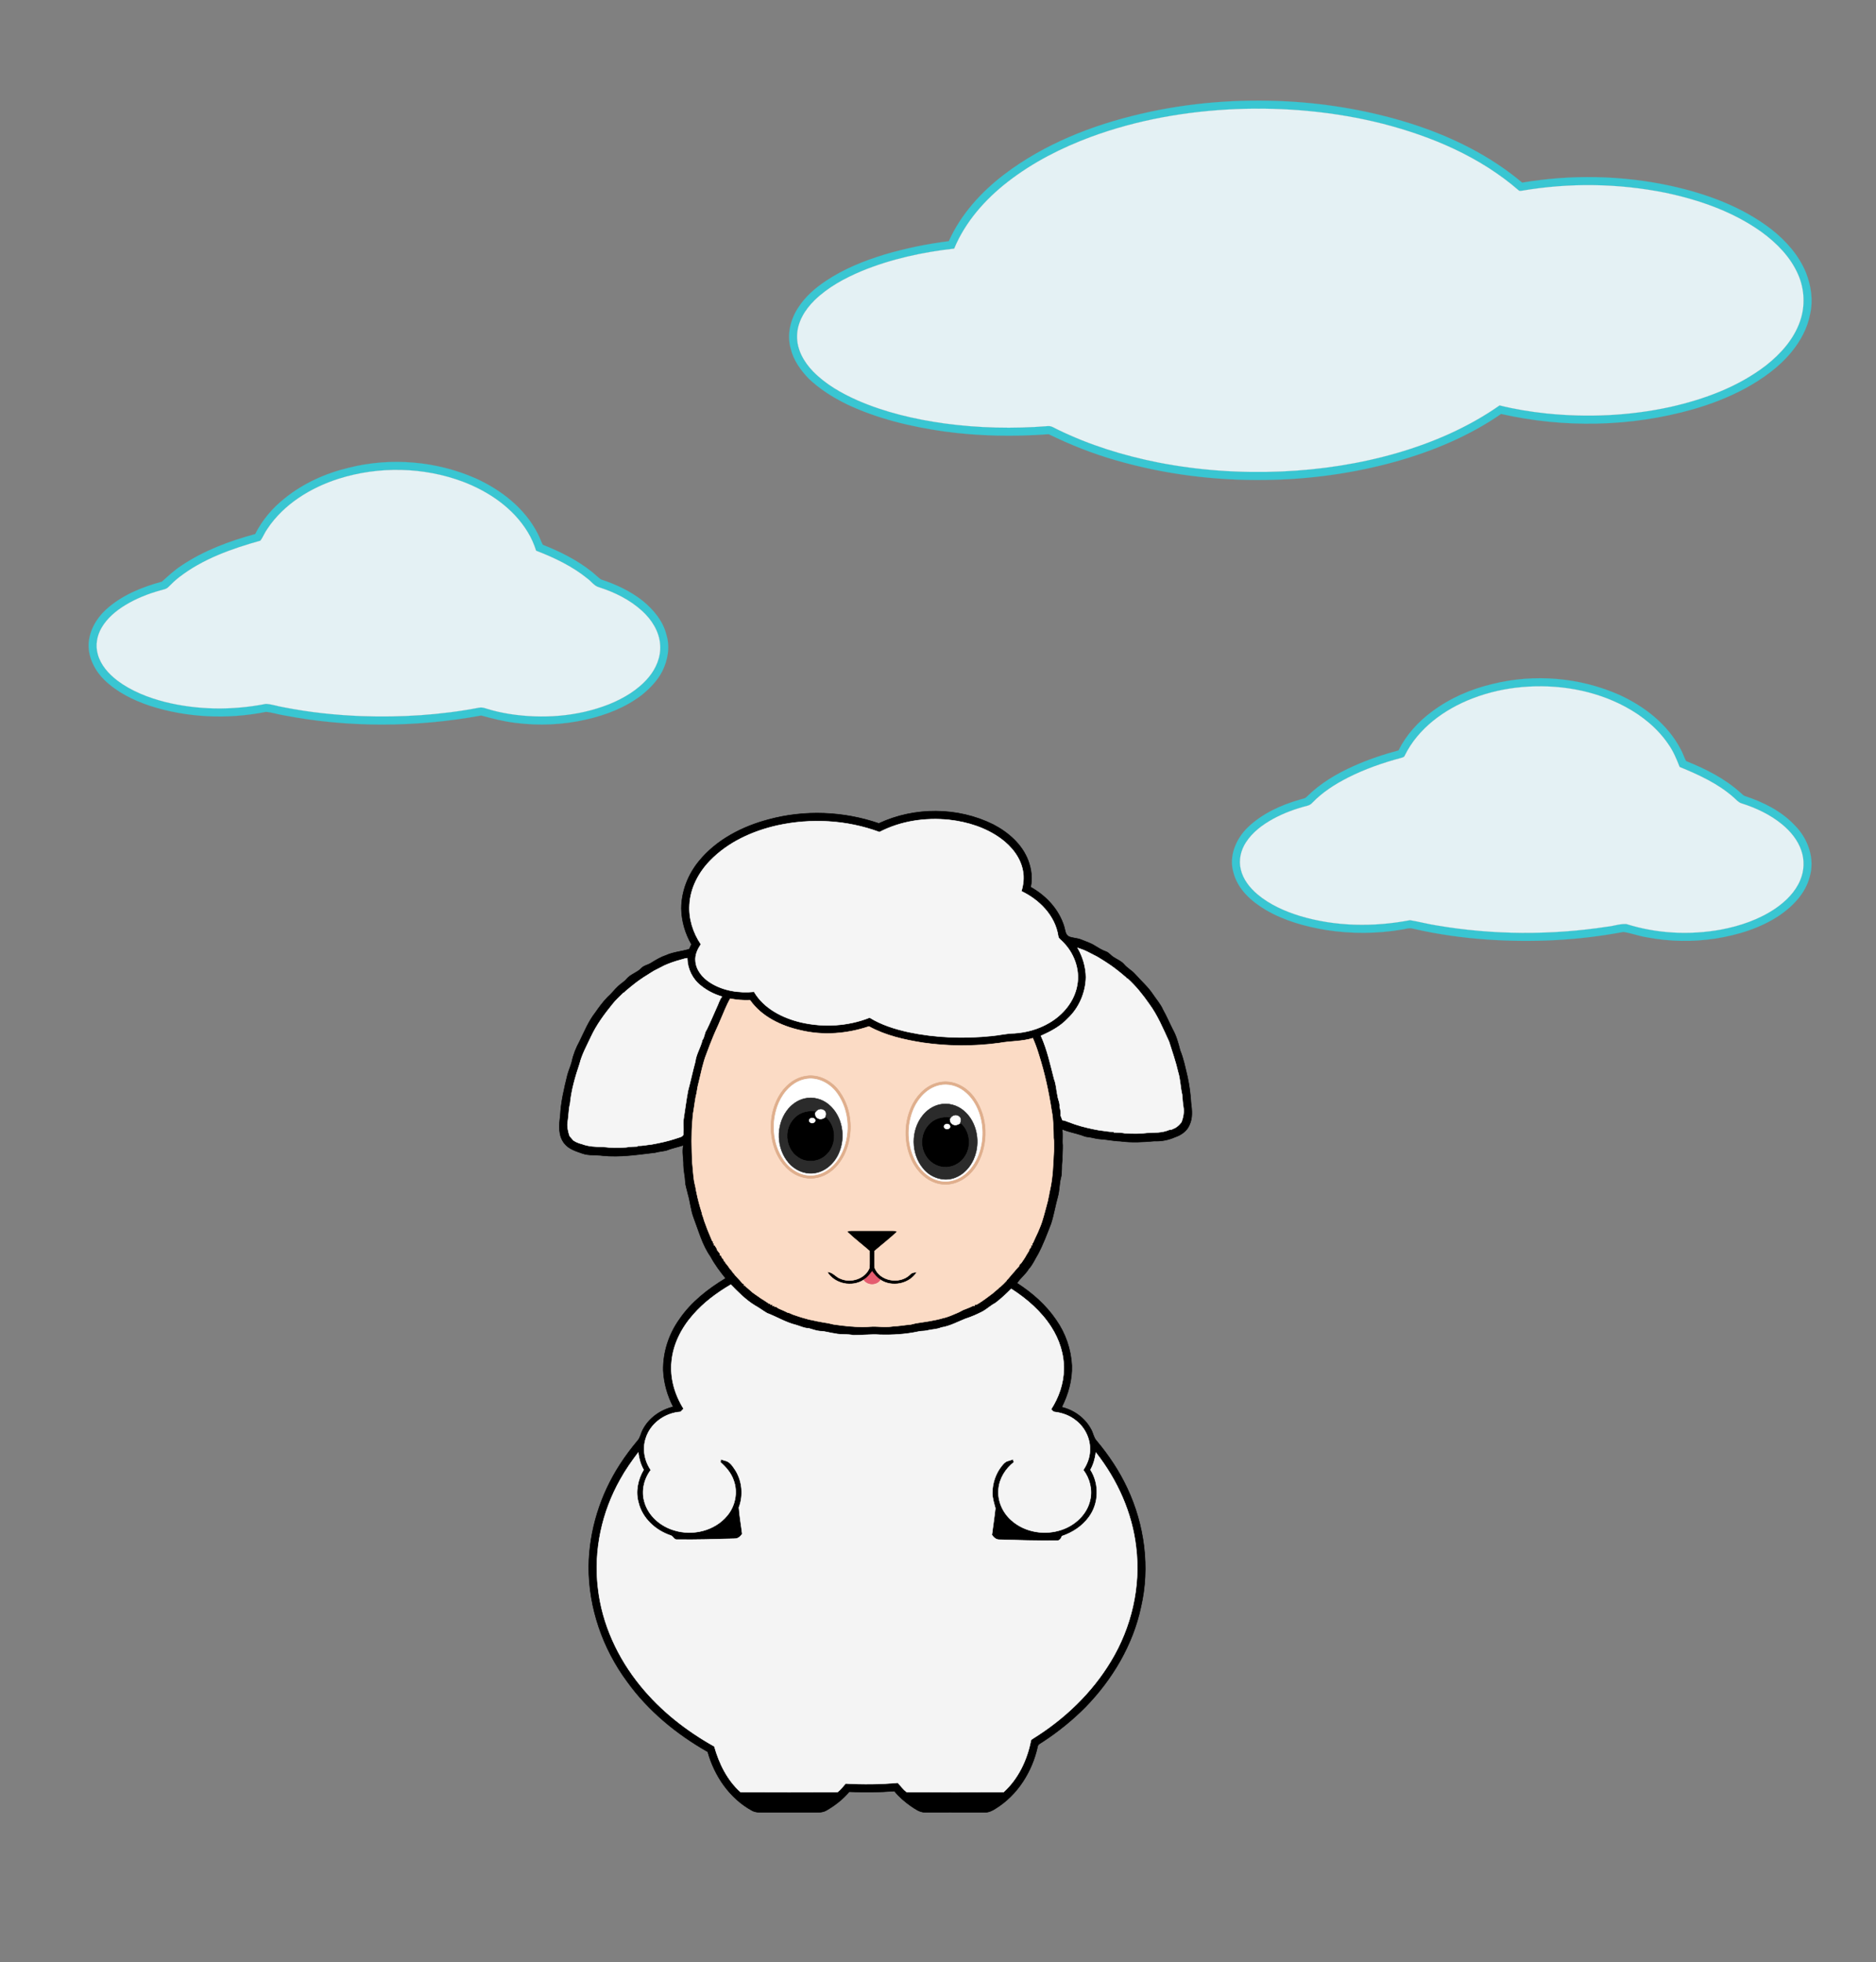 <?xml version="1.0" encoding="utf-8"?>
<!DOCTYPE svg PUBLIC "-//W3C//DTD SVG 1.1//EN" "http://www.w3.org/Graphics/SVG/1.1/DTD/svg11.dtd">
<svg version="1.1" id="Layer_1" xmlns="http://www.w3.org/2000/svg" xmlns:xlink="http://www.w3.org/1999/xlink" x="0px" y="0px"
	 viewBox="0 0 1864 1950" enable-background="new 0 0 1864 1950" xml:space="preserve">
<rect x="0" y="0" width="1864" height="1950" fill="#808080" stroke="none"/>
<g>
	<path fill="#39C6D2" stroke="#39C6D2" stroke-width="0.094" d="M1133.25,113.24c47.96-11.29,97.56-15.08,146.72-12.4
		c41.35,2.31,82.45,9.55,121.96,22.02c39.9,12.75,78.32,31.56,110.5,58.66c48.61-8.25,98.84-7.31,147.06,3.07
		c35.81,7.85,71.3,20.75,100.58,43.34c14.44,11.38,27.11,25.63,34.22,42.76c5.15,13,7.38,27.49,4.25,41.26
		c-2.61,14.09-9.63,27.01-18.68,37.98c-12.48,15.15-28.77,26.69-45.88,36.05c-16.56,8.89-34.18,15.71-52.23,20.84
		c-61.69,17.47-127.8,18.67-190.27,4.51c-31.9,22.07-68.21,37.16-105.46,47.55c-41.97,11.62-85.45,17.56-128.98,18.06
		c-49.96,0.7-100.08-5.61-148.11-19.5c-23.06-6.55-45.4-15.47-66.92-25.97c-34.67,2.54-69.63,2-104.09-2.76
		c-33.17-4.79-66.26-12.63-96.64-27.07c-13.63-6.66-26.63-14.86-37.65-25.34c-8.1-8.43-15.24-18.33-17.95-29.89
		c-4-13.92-0.25-29.18,7.67-41.02c6.87-10.65,16.61-19.1,27.09-26.09c17.88-12.04,38.1-20.13,58.64-26.4
		c20.82-6.11,42.14-10.55,63.67-13.21c12-26.71,32.22-49,55.38-66.58C1037.8,143.05,1085.05,124.45,1133.25,113.24
		 M1083.94,136.07c-29.34,10.89-57.61,25.24-82.39,44.48c-22.66,17.57-42.37,39.83-53.45,66.53
		c-31.35,3.53-62.56,10.27-91.81,22.27c-16.98,7.13-33.57,16.08-46.86,29.02c-9.58,9.38-17.32,21.82-17.42,35.61
		c-0.28,13.41,6.82,25.77,15.92,35.15c12.41,12.67,28.08,21.61,44.19,28.74c27.34,11.89,56.63,18.74,86.08,22.87
		c34.05,4.6,68.61,5.43,102.85,2.67c3.71-0.44,6.78,2.1,10.01,3.5c31.59,15.39,65.44,25.87,99.87,32.67
		c40.16,7.86,81.27,10.65,122.13,8.92c38.82-1.68,77.53-7.52,114.88-18.32c36.14-10.47,71.14-25.71,102.06-47.33
		c15.18,3.78,30.65,6.28,46.2,7.95c41.1,4.27,82.94,2.39,123.34-6.41c33.73-7.6,67.16-19.85,94.83-41.03
		c14.7-11.51,27.83-26.07,34.06-43.94c5.37-15.12,4.56-32.2-1.94-46.84c-7.54-17.18-21.1-30.97-36.08-41.91
		c-28.32-20.31-61.9-31.98-95.77-39.1c-46.87-9.43-95.51-10.03-142.63-1.99c-1.02,0.07-2.23,0.46-3.03-0.37
		c-38.36-33.3-86.28-53.64-135.07-66.2c-47.56-12.04-96.92-16.48-145.9-14.55C1179,110.52,1130.04,119.09,1083.94,136.07z"/>
	<path fill="#E4F1F4" stroke="#E4F1F4" stroke-width="0.094" d="M1083.94,136.07C1130.04,119.09,1179,110.52,1228.01,108.46
		c48.98-1.93,98.34,2.51,145.9,14.55c48.79,12.56,96.71,32.9,135.07,66.2c0.8,0.83,2.01,0.44,3.03,0.37
		c47.12-8.04,95.76-7.44,142.63,1.99c33.87,7.12,67.45,18.79,95.77,39.1c14.98,10.94,28.54,24.73,36.08,41.91
		c6.5,14.64,7.31,31.72,1.94,46.84c-6.23,17.87-19.36,32.43-34.06,43.94c-27.67,21.18-61.1,33.43-94.83,41.03
		c-40.4,8.8-82.24,10.68-123.34,6.41c-15.55-1.67-31.02-4.17-46.2-7.95c-30.92,21.62-65.92,36.86-102.06,47.33
		c-37.35,10.8-76.06,16.64-114.88,18.32c-40.86,1.73-81.97-1.06-122.13-8.92c-34.43-6.8-68.28-17.28-99.87-32.67
		c-3.23-1.4-6.3-3.94-10.01-3.5c-34.24,2.76-68.8,1.93-102.85-2.67c-29.45-4.13-58.74-10.98-86.08-22.87
		c-16.11-7.13-31.78-16.07-44.19-28.74c-9.1-9.38-16.2-21.74-15.92-35.15c0.1-13.79,7.84-26.23,17.42-35.61
		c13.29-12.94,29.88-21.89,46.86-29.02c29.25-12,60.46-18.74,91.81-22.27c11.08-26.7,30.79-48.96,53.45-66.53
		C1026.33,161.31,1054.6,146.96,1083.94,136.07z"/>
</g>
<g>
	<path fill="#39C6D2" stroke="#39C6D2" stroke-width="0.094" d="M346.78,464.78c41.8-10.44,87.07-6.62,126.45,10.88
		c24.99,11.49,48.09,29.45,60.85,54.29c2.05,3.65,3.22,7.72,5.2,11.41c17.2,6.84,34.03,15.15,48.58,26.74
		c3.16,2.49,5.97,5.46,9.25,7.75c14.64,4.81,28.88,11.39,41.07,20.93c10.86,8.84,20.54,20.12,23.94,34.02
		c3.74,12.07,1.42,25.24-4.16,36.37c-4.8,9.31-12.27,16.93-20.33,23.48c-16.26,12.45-35.76,20.05-55.65,24.45
		c-22.85,5.22-46.64,6.21-69.88,3.23c-11.54-1.39-22.81-4.28-34-7.31c-64.99,11.91-132.3,12.25-197.22-0.4
		c-5.58-0.92-11.06-2.85-16.7-3.21c-38.15,7.63-78.31,5.87-115.39-6.1c-16.31-5.49-32.21-13.34-44.75-25.33
		c-9.45-9.12-15.99-21.74-16.03-35.05c0.45-13.39,7.32-25.89,17.02-34.87c15.58-14.34,35.67-22.51,55.84-28.01
		c6.18-5.56,12.31-11.29,19.3-15.87c22.22-15,47.67-24.44,73.4-31.44c6.98-13.9,17.29-26.05,29.49-35.65
		C301.57,480.2,323.74,470.24,346.78,464.78 M336.72,475.71c-27.89,8.91-54.59,25.13-71.04,49.88c-2.71,3.68-4.24,8.12-6.98,11.75
		c-28.51,8-57.28,18.09-80.91,36.49c-3.73,2.89-7.12,6.17-10.43,9.52c-2.15,2.31-5.47,2.55-8.32,3.46
		c-12.07,3.38-23.86,8.07-34.59,14.59c-9.31,5.71-18.03,12.98-23.55,22.54c-4.55,7.77-6.2,17.34-3.75,26.08
		c2.88,10.86,10.78,19.58,19.5,26.28c14.01,10.52,30.64,16.96,47.5,21.29c32.65,8.07,67.06,8.33,100,1.86
		c6.03,0.26,11.81,2.47,17.77,3.37c25.4,5.01,51.22,7.77,77.08,8.78c39.1,1.41,78.41-1.01,116.87-8.35
		c2.44-0.57,4.9,0.08,7.23,0.84c7.5,2.39,15.22,4.07,22.99,5.36c32.99,5.15,67.6,2.71,98.82-9.53
		c14.79-5.97,29.03-14.38,39.41-26.68c7.53-8.91,12.44-20.49,11.58-32.3c-0.77-13.24-8.36-25.12-17.97-33.86
		c-12.16-11.09-27.25-18.51-42.83-23.48c-4.71-1.29-7.44-5.67-11.2-8.43c-15.17-12.39-33.06-20.88-51.23-27.9
		c-2.09-6.49-4.82-12.78-8.4-18.59c-14.43-23.76-38.56-40.14-64.17-49.9C420.87,464.07,376.66,463.19,336.72,475.71z"/>
	<path fill="#E4F1F4" stroke="#E4F1F4" stroke-width="0.094" d="M336.72,475.71c39.94-12.52,84.15-11.64,123.38,3.07
		c25.61,9.76,49.74,26.14,64.17,49.9c3.58,5.81,6.31,12.1,8.4,18.59c18.17,7.02,36.06,15.51,51.23,27.9
		c3.76,2.76,6.49,7.14,11.2,8.43c15.58,4.97,30.67,12.39,42.83,23.48c9.61,8.74,17.2,20.62,17.97,33.86
		c0.86,11.81-4.05,23.39-11.58,32.3c-10.38,12.3-24.62,20.71-39.41,26.68c-31.22,12.24-65.83,14.68-98.82,9.53
		c-7.77-1.29-15.49-2.97-22.99-5.36c-2.33-0.76-4.79-1.41-7.23-0.84c-38.46,7.34-77.77,9.76-116.87,8.35
		c-25.86-1.01-51.68-3.77-77.08-8.78c-5.96-0.9-11.74-3.11-17.77-3.37c-32.94,6.47-67.35,6.21-100-1.86
		c-16.86-4.33-33.49-10.77-47.5-21.29c-8.72-6.7-16.62-15.42-19.5-26.28c-2.45-8.74-0.8-18.31,3.75-26.08
		c5.52-9.56,14.24-16.83,23.55-22.54c10.73-6.52,22.52-11.21,34.59-14.59c2.85-0.91,6.17-1.15,8.32-3.46
		c3.31-3.35,6.7-6.63,10.43-9.52c23.63-18.4,52.4-28.49,80.91-36.49c2.74-3.63,4.27-8.07,6.98-11.75
		C282.13,500.84,308.83,484.62,336.72,475.71z"/>
</g>
<g>
	<path fill="#39C6D2" stroke="#39C6D2" stroke-width="0.094" d="M1482.74,679.79c41.81-10.45,87.1-6.64,126.49,10.88
		c24.76,11.38,47.63,29.08,60.48,53.56c2.22,3.88,3.49,8.2,5.58,12.13c19.38,7.72,38.4,17.31,53.99,31.38
		c1.45,1.16,2.65,2.79,4.51,3.39c18.37,6.05,36.43,15,49.74,29.36c12.87,12.97,19.94,32.8,14.59,50.73
		c-4.1,16.2-16.29,28.94-29.69,38.2c-19.14,12.9-41.68,19.75-64.3,23.32c-22.28,3.34-45.14,3-67.27-1.22
		c-8.1-1.16-15.87-4.28-23.87-5.42c-44.7,8.45-90.51,10.7-135.87,7.51c-24.6-1.73-49.09-5.22-73.12-10.76
		c-3.63-1.21-7.26,0.37-10.85,0.85c-24.87,4.25-50.43,4.38-75.35,0.5c-20.88-3.46-41.71-9.21-60.08-19.97
		c-14.34-8.43-27.98-20.62-32.17-37.32c-4.82-16.2,2.72-33.59,14.45-44.85c14.26-13.58,32.68-21.99,51.43-27.38
		c2.44-0.85,5.42-0.93,7.2-3.07c13.28-13.2,29.64-22.86,46.66-30.43c14.29-6.39,29.17-11.38,44.29-15.44
		c7.7-15.44,19.58-28.56,33.45-38.73C1440.7,693.82,1461.33,684.87,1482.74,679.79 M1512.55,682.79
		c-16.9,1.48-33.63,5.18-49.47,11.3c-27.82,10.72-53.97,29.59-67.35,56.9c-0.57,1.61-2.39,1.81-3.78,2.27
		c-17.98,4.78-35.63,11-52.28,19.35c-13.03,6.64-25.63,14.6-35.79,25.24c-1.34,1.51-3.13,2.5-5.08,2.94
		c-11.75,3.03-23.24,7.22-33.9,13.04c-10.4,5.73-20.3,13.1-26.83,23.17c-5.17,7.86-7.48,17.8-5.16,27.03
		c2.27,9.9,8.92,18.18,16.51,24.66c12.24,10.28,27.14,16.87,42.31,21.55c35.32,10.58,73.2,11.05,109.27,4.16
		c8.89,1.45,17.64,3.85,26.58,5.22c55.9,9.49,113.36,9.81,169.39,1.23c6.39-0.58,12.66-3.08,19.1-2.59
		c30.17,9.49,62.67,11.13,93.76,5.52c19.29-3.63,38.34-10.14,54.62-21.3c10.11-7.03,19.29-16.13,24.15-27.63
		c4.03-9.31,4.51-20.11,1.14-29.68c-3.5-10.36-10.73-19.04-19.06-25.93c-11.79-9.7-25.84-16.31-40.32-20.9
		c-3.26-0.97-5.38-3.78-7.84-5.9c-15.52-13.77-34.67-22.46-53.65-30.28c-3.01-7.68-6.16-15.38-10.93-22.16
		c-10.8-16.09-26.25-28.65-43.24-37.74C1583.63,685.64,1547.47,679.76,1512.55,682.79z"/>
	<path fill="#E4F1F4" stroke="#E4F1F4" stroke-width="0.094" d="M1512.55,682.79c34.92-3.03,71.08,2.85,102.15,19.47
		c16.99,9.09,32.44,21.65,43.24,37.74c4.77,6.78,7.92,14.48,10.93,22.16c18.98,7.82,38.13,16.51,53.65,30.28
		c2.46,2.12,4.58,4.93,7.84,5.9c14.48,4.59,28.53,11.2,40.32,20.9c8.33,6.89,15.56,15.57,19.06,25.93
		c3.37,9.57,2.89,20.37-1.14,29.68c-4.86,11.5-14.04,20.6-24.15,27.63c-16.28,11.16-35.33,17.67-54.62,21.3
		c-31.09,5.61-63.59,3.97-93.76-5.52c-6.44-0.49-12.71,2.01-19.1,2.59c-56.03,8.58-113.49,8.26-169.39-1.23
		c-8.94-1.37-17.69-3.77-26.58-5.22c-36.07,6.89-73.95,6.42-109.27-4.16c-15.17-4.68-30.07-11.27-42.31-21.55
		c-7.59-6.48-14.24-14.76-16.51-24.66c-2.32-9.23-0.01-19.17,5.16-27.03c6.53-10.07,16.43-17.44,26.83-23.17
		c10.66-5.82,22.15-10.01,33.9-13.04c1.95-0.44,3.74-1.43,5.08-2.94c10.16-10.64,22.76-18.6,35.79-25.24
		c16.65-8.35,34.3-14.57,52.28-19.35c1.39-0.46,3.21-0.66,3.78-2.27c13.38-27.31,39.53-46.18,67.35-56.9
		C1478.92,687.97,1495.65,684.27,1512.55,682.79z"/>
</g>
<g>
	<path stroke="#000000" stroke-width="0.494" d="M873.21,818.28c35.46-16.58,78.38-16.39,113.5,1c15,7.77,28.79,19.68,34.89,35.83
		c3.16,8.4,4.34,17.62,2.44,26.46c15.33,8.51,28.21,22.31,33.3,39.32c1.11,3.48,1.06,8.14,4.9,9.91
		c3.88,1.52,8.19,1.41,12.07,3.02c4.59,1.94,9.47,3.34,13.67,6.11c3.44,2.05,6.82,4.29,10.64,5.59
		c3.18,1.04,5.06,4.04,7.85,5.72c3.45,2.3,7.52,3.81,10.3,7c3.18,3.85,7.77,6.14,11.07,9.89
		c5.78,6.59,12.52,12.32,17.41,19.67c3.44,5.21,7.77,9.88,10.25,15.67c3.56,6.29,6.35,12.97,9.63,19.42
		c3.66,6.51,5.63,13.76,7.45,20.96c3.45,8.43,5.17,17.38,7.28,26.21c1.88,8.56,3,17.28,3.53,26.03
		c0.95,7.15,1.69,14.9-1.47,21.63c-2.39,6.11-8.21,10.2-14.26,12.22c-6.49,2.89-13.56,4.33-20.66,4.01
		c-11.3,1.02-22.74,1.64-34.02,0.1c-6.74-0.16-13.32-1.79-20.04-2.15c-4.07-0.21-7.93-1.7-11.97-2.03
		c-2.37-0.21-4.55-1.16-6.75-1.94c-6.28-2.05-12.88-3.14-18.95-5.8c1.07,5.22,0.01,10.54,0.56,15.8
		c0.11,4.93-0.39,9.85-0.25,14.79c-1.25,6.01,0.1,12.26-1.64,18.19c-1.46,5.91-1.23,12.12-2.85,18
		c-2.54,9.02-3.98,18.32-6.88,27.24c-3.97,10.19-7.74,20.52-12.93,30.18c-3.06,4.94-5.24,10.43-9.24,14.75
		c-3.11,5.28-8.26,8.88-11.53,14.04c14.99,9.67,28.7,21.67,38.77,36.5c9.36,13.24,14.84,29.21,15.67,45.4
		c0.45,14.36-3.57,28.61-10.02,41.36c12.32,2.85,23.37,11.05,29.26,22.28c1.97,3.5,2.39,7.79,5.13,10.88
		c12.16,14.43,22.74,30.28,30.73,47.41c17.07,36.46,22.74,78.58,13.57,117.96
		c-7.97,37.75-28.43,72.08-55.2,99.54c-12.84,12.98-27.15,24.5-42.42,34.5c-1.89,1.39-4.82,2.24-5.07,4.97
		c-5.44,24.67-19.97,47.95-41.72,61.34c-3.32,2.21-7.12,3.98-11.21,3.76c-19.68-0.05-39.35,0.02-59.02-0.04
		c-5.29,0.02-9.65-3.38-13.85-6.15c-6.06-4.25-11.78-9.09-16.4-14.9c-14.94,1.15-29.96,1.38-44.92,0.61
		c-6.34,7.53-14.22,13.69-22.74,18.56c-3.94,2.34-8.66,1.9-13.05,1.92c-16.01-0.03-32.01-0.03-48.02,0
		c-4.37-0.02-9.05,0.43-12.98-1.87c-22.03-12.11-37.18-34.37-43.79-58.28c-30.99-17.59-59.23-40.79-80.09-69.86
		c-24.22-32.75-38.28-73.19-38.13-114.03c0.32-36,11.54-71.7,31.15-101.84c5.31-8.22,11.18-16.08,17.49-23.56
		c2.73-3.08,3.18-7.36,5.13-10.86c6-11.64,17.55-19.67,30.15-22.7c-5.71-11.14-9.29-23.46-9.88-35.99
		c-0.42-18.14,5.59-36.27,16.08-51.01c11.69-17.11,28.31-30.07,45.89-40.68c-5.45-6.82-10.79-13.79-14.87-21.53
		c-8.16-11.54-11.77-25.32-16.73-38.34c-2.99-7.76-3.5-16.15-5.88-24.08c-0.83-4.14-2.48-8.12-2.6-12.38
		c-0.21-5.35-1.68-10.57-1.74-15.92c0.17-6.72-1.7-13.33-0.15-19.99c-5.6,1.87-11.44,2.95-16.93,5.14
		c-3.66,0.9-7.46,1.09-11.09,2.14c-17.35,1.99-34.81,4.85-52.32,3.03c-6.6-0.9-13.41,0.09-19.83-2.09
		c-6.52-2.29-13.7-4.36-18.14-10.06c-6.08-7.62-5.34-18.06-4.03-27.15c0.58-13.93,3.89-27.52,7.2-41
		c1.21-4.37,3.09-8.5,4.27-12.86c1.46-7.14,4.21-13.96,7.69-20.34c4.8-9.71,8.88-19.91,15.59-28.5
		c3.8-5.46,7.74-10.87,12.42-15.62c3.76-3.24,6.66-7.31,10.32-10.66c2.7-2.61,6.09-4.41,8.51-7.33
		c3.9-4.73,10.33-6.14,14.51-10.56c2.58-2.83,6.6-3.24,9.71-5.27c4.68-2.87,9.37-5.79,14.62-7.51
		c7.38-3.45,15.64-3.87,23.35-6.26c0.71-1.6,1.44-3.18,2.18-4.75c-6.18-10.75-9.8-23.03-10.05-35.44
		c0.05-17.24,6.71-34.19,17.67-47.42c17.32-21.17,42.78-34.25,68.87-41.17C799.42,804.65,838.11,806.18,873.21,818.28
		 M873.82,826.91c-32.18-12-67.85-13.93-101.32-6.62c-24.86,5.59-49.24,16.65-67.1,35.21c-11.29,11.68-19.38,27.02-20.27,43.42
		c-0.94,14,3.52,28.01,11.34,39.55c-3.43,4.82-6,10.57-5.4,16.63c0.65,9.07,7.1,16.6,14.51,21.31c12.82,8.21,28.69,10.64,43.66,9.15
		c9.82,16.78,28.44,26.09,46.77,30.44c22.47,5.12,46.59,3.81,68.06-4.77c11.74,7.25,25.09,11.39,38.48,14.38
		c27,5.7,54.91,6.67,82.33,3.9c7.74-0.65,15.33-2.64,23.12-2.7c12.06-0.77,24.01-4.19,34.45-10.32
		c13.85-8.03,25.16-21.57,27.87-37.64c2.9-15.77-3.42-32.28-14.82-43.28c-1.51-1.69-3.95-2.94-4.08-5.45
		c-3.06-20.14-18.76-36-36.59-44.45c2.05-6.49,2.8-13.44,1.53-20.16c-2.35-13.22-11.31-24.31-21.9-32.09
		c-14.84-10.84-32.92-16.57-51.04-18.63C919.72,812.23,895.06,815.83,873.82,826.91 M1070.78,941.98
		c5.04,8.82,8.06,18.87,8.22,29.05c-0.3,15.33-6.8,30.54-18.01,41.07c-7.33,7.85-16.97,12.95-26.67,17.27
		c6.24,13.78,9.31,28.62,13.12,43.17c2.08,5.26,2.14,11.03,3.38,16.51c0.52,3.78,2.58,7.29,2.06,11.22
		c0.94,2.66,1.35,5.47,1.01,8.31c0.54,1.52,1.12,3.05,1.76,4.57c0.49,0.09,1.49,0.26,1.99,0.34
		c3.42,1.32,6.87,2.55,10.34,3.76c7.9,2.67,16.01,4.46,24.21,5.94c4.82,0.49,9.57,1.62,14.46,1.49l0.04,0.6
		c3.7,0.14,7.44,0.14,11.1,0.86c7.38,0.41,14.83,0.6,22.17-0.4c7.35-0.2,15-0.03,21.89-3.02
		c0.59-0.08,1.76-0.25,2.34-0.33c1.18-0.58,2.41-1.11,3.63-1.65c2.45-1.44,4.47-3.45,6.13-5.74
		c1.71-4.79,2.77-9.98,1.83-15.04c-0.71-4.08-0.83-8.21-1.27-12.3c-1.73-7.3-1.73-14.91-3.92-22.12
		c-2.35-10.31-5.86-20.28-9.03-30.35c-5.92-12.89-11.41-26.17-19.89-37.66c-6.31-9.05-13.21-17.74-21.45-25.13
		l-0.44,0.12c-0.26-0.3-0.78-0.91-1.04-1.21c-3.26-2.74-6.5-5.5-9.88-8.07c-5.94-4.61-12.32-8.59-18.74-12.46
		c-3.32-1.78-6.68-3.46-10.03-5.15c-1.07-0.49-2.11-0.96-3.14-1.42C1074.91,943.43,1072.82,942.67,1070.78,941.98
		 M672.84,954.79c-1,0.32-1.99,0.64-2.97,0.97c-0.97,0.32-1.94,0.65-2.9,0.98c-1.31,0.49-2.62,0.98-3.91,1.5
		c-1.07,0.44-2.12,0.9-3.15,1.37c-3.36,1.71-6.72,3.4-10.04,5.17c-0.85,0.51-1.7,1.03-2.54,1.55c-5.3,3.2-10.5,6.6-15.45,10.32
		c-3.64,2.78-7.15,5.72-10.65,8.69c-0.25,0.29-0.75,0.89-1.01,1.19l-0.44-0.13c-3.71,3.74-7.76,7.17-10.98,11.37
		c-8.17,10.09-16.04,20.61-21.53,32.45c-4.06,8.83-8.96,17.39-11.33,26.9c-4.32,12.91-8.19,26.11-9.49,39.72
		c-1.52,5.59-1.23,11.43-2.23,17.11c-0.95,5.05,0.13,10.23,1.8,15.01c1.21,1.47,2.45,2.92,3.76,4.33
		c0.83,0.47,1.67,0.95,2.5,1.46c1.87,0.94,3.84,1.66,5.9,2.1c6.63,2.55,13.82,2.82,20.85,2.84
		c7.68,0.95,15.46,0.94,23.18,0.45c3.66-0.72,7.42-0.72,11.14-0.86l0.01-0.61c4.88,0.14,9.64-0.99,14.46-1.48
		c8.19-1.49,16.31-3.26,24.2-5.94c2.62-1.16,7.48-1.25,6.98-5.21c0.29-4.4-0.17-8.81,0.09-13.21
		c1.5-9.58,2.69-19.21,4.47-28.74c2.62-9.63,4.6-19.39,7.26-29c0.87-7.64,5.37-14.12,7.03-21.53
		c2.38-3.06,1.95-7.22,4.27-10.27c3.52-7.11,6.48-14.49,9.78-21.72c1.87-3.71,2.82-7.86,5.42-11.18
		c-7.56-2.26-14.74-5.82-20.86-10.83c-8.41-6.42-13.39-16.79-13.6-27.33c-0.69,0.13-2.06,0.37-2.75,0.49
		C677.69,953.45,675.27,954.14,672.84,954.79 M715.78,1013.84c-1.27,3.06-2.59,6.1-4,9.1c-1.09,2.29-2.01,4.65-3.03,6.99
		c-2.28,5.63-4.58,11.26-6.6,17.01c-3.77,9.37-5.56,19.35-7.98,29.12c-0.9,3.29-1.44,6.67-1.96,10.05
		c-1.54,5.89-2.05,11.99-3.08,17.98c-0.62,2.94-0.82,5.95-1.03,8.95c-1.25,13.94-0.85,28.05-0.24,42.03
		c0.7,6.35,0.94,12.74,1.97,19.06c0.48,1.93,0.83,3.89,1.31,5.85c0.27,1.64,0.53,3.33,0.93,4.98
		c1.35,6.73,3.13,13.38,5.23,19.92c0.12,0.54,0.35,1.63,0.47,2.18c0.37,0.98,0.73,1.99,1.09,3.02c0.29,0.99,0.59,2.01,0.88,3.04
		c0.47,1.24,0.93,2.52,1.41,3.79c0.93,2.69,1.97,5.36,3.07,8c1.16,2.83,2.43,5.62,3.56,8.48l0.87,0.27
		c-0.06,0.43-0.18,1.29-0.25,1.72l1.3,0.23c-0.08,0.44-0.23,1.32-0.31,1.75l0.77,0.09c0.72,1.23,1.47,2.44,2.25,3.67
		c0.02,0.22,0.04,0.68,0.06,0.91c1.02,1.32,2.03,2.66,3.08,4.01c-0.06,0.34-0.18,1.03-0.24,1.37l0.98-0.06
		c0.46,1.02,0.94,2.05,1.41,3.09l0.6,0.03c0.46,1.02,0.94,2.04,1.43,3.08l0.89-0.01c0.03,0.32,0.08,0.96,0.11,1.29
		c1.89,2.06,3.5,4.36,5.05,6.7l0.41,0.09c0.82,1.28,1.82,2.45,2.65,3.76l0.47,0.02c0.2,0.37,0.6,1.12,0.8,1.5
		c1.58,1.74,3.18,3.46,4.84,5.15c1,1.12,2,2.25,2.99,3.42l0.24-0.1c0.37,0.36,1.09,1.06,1.45,1.42l-0.28,0.77l1.25-0.24v0.75
		c2.45,2.05,4.72,4.32,7.22,6.33c1.1,0.75,2.18,1.54,3.28,2.33c3.17,2.28,6.39,4.5,9.75,6.5c1.08,0.72,2.15,1.43,3.22,2.21
		c0.33-0.02,0.99-0.05,1.32-0.06l0.27,1.24c0.43-0.06,1.29-0.17,1.72-0.23l0.23,1.27c0.43-0.06,1.3-0.18,1.73-0.24
		l0.25,1.21c0.35-0.02,1.06-0.05,1.42-0.07c0.91,0.58,1.84,1.17,2.78,1.76c3.11,1.28,6.17,2.67,9.19,4.19
		c0.25,0.02,0.75,0.07,1.01,0.09c1.26,0.57,2.55,1.11,3.85,1.69c3.73,1.23,7.43,2.61,11.25,3.61
		c1.58,0.45,3.17,0.84,4.76,1.34c1.07,0.19,2.15,0.4,3.24,0.63c1.62,0.4,3.27,0.73,4.92,1.09
		c3.69,0.64,7.37,1.44,11.09,1.94c1.63,0.4,3.29,0.74,4.94,1.15c9.57,1.41,19.21,2.5,28.9,2.57
		c4.7,0.06,9.39-0.68,14.09-0.37c5.63,0.22,11.34,0.67,16.92-0.35c5.75-0.14,11.4-1.29,17.12-1.75
		c1.63-0.46,3.28-0.82,4.94-1.2c9.02-1.4,18.12-2.52,26.91-5.11c5.32-1.12,10.23-3.5,15.21-5.59
		c1.6-0.82,3.21-1.62,4.79-2.48c1.65-0.69,3.32-1.35,5-1.96c1.74-0.67,3.44-1.46,5.11-2.3c0.33,0.02,0.99,0.06,1.33,0.07
		l0.27-1.17c0.35,0.03,1.05,0.08,1.4,0.11c0.53-0.3,1.57-0.9,2.1-1.19c4.92-3.02,9.48-6.57,14.1-10.03
		c2.05-1.72,4.02-3.53,6.1-5.22l0.14-0.38c0.34-0.22,1.02-0.66,1.36-0.88c2.14-1.86,4.16-3.85,6.08-5.93
		c0.2-0.37,0.61-1.09,0.81-1.46l0.36-0.04c1.87-2.32,3.93-4.49,5.8-6.82l0.24-0.18c1.7-2.18,3.55-4.21,5.44-6.22
		c0.03-0.26,0.11-0.78,0.15-1.05c0.7-0.73,1.4-1.45,2.1-2.18c1.73-2.55,3.56-5.05,4.98-7.8
		c0.81-1.42,1.66-2.82,2.57-4.18c0.02-0.26,0.07-0.79,0.09-1.06c0.69-0.95,1.38-1.88,2.09-2.8
		c-0.03-0.37-0.1-1.11-0.13-1.49l1.26-0.22c-0.06-0.43-0.2-1.29-0.27-1.73l0.79-0.26
		c1.61-3.79,3.44-7.46,5.15-11.19c0.86-2.11,1.73-4.2,2.6-6.3c0.44-1.26,0.86-2.52,1.34-3.75
		c0.59-2.06,1.2-4.1,1.83-6.14c0.34-1.33,0.69-2.65,1.09-3.94c0.95-3.69,2.03-7.33,2.93-11.02
		c0.31-1.67,0.62-3.34,1.04-4.97c0.27-1.7,0.55-3.36,0.95-5.01c3.2-13.46,3.22-27.32,4.07-41.03
		c-0.05-3.68,0.22-7.39-0.36-11.03c-0.22-9-0.15-18.06-1.89-26.94c-2.9-18.97-6.94-37.81-12.8-56.1
		c-1.65-5.55-3.65-10.98-5.95-16.27c-10.83,3.36-22.25,2.73-33.29,4.8c-25.12,3.44-50.73,3.34-75.82-0.29
		c-18.47-2.92-37.17-7.08-53.68-16.17c-21.84,7.37-45.7,9.26-68.19,3.77c-19.16-4.25-38.44-13.48-50.02-29.88
		c-6.58,0.28-13.16-0.27-19.62-1.47C721.62,999.26,718.99,1006.7,715.78,1013.84 M688.64,1306.62
		c-11.39,12.88-19.73,28.99-21.31,46.29c-1.72,16.47,3.15,33.1,11.9,47.01c-1.04,1-2.05,2.05-3.03,3.12
		c-15.37,0.99-30.05,11.45-34.58,26.4c-3.42,10.51-1.27,22.37,5.03,31.37c-6.68,8.78-9.47,20.57-6.44,31.29
		c3.74,14.18,16.19,24.83,30,28.75c18.18,5.52,39.77,0.33,52.12-14.48c8.21-9.58,11.03-23.59,6.52-35.47
		c-2.45-7.13-7.5-12.93-13.06-17.85c0.1-0.71,0.29-2.13,0.38-2.85c1.94,0.6,3.88,1.29,5.87,1.78
		c4.26,1.79,6.66,6.11,9.11,9.8c6.41,10.88,7.52,24.47,3.04,36.29c0.61,8.76,2.24,17.51,3.29,26.27
		c-1.69,2.49-4.09,4.72-7.29,4.73c-19.1,0.57-38.22,1.15-57.33,0.89c-3.1,0.49-3.93-3.33-6.52-4.1
		c-14.96-4.97-28.22-17.05-31.95-32.72c-3.12-10.95-0.64-22.89,5.1-32.54c-2.95-5.27-4.59-11.16-5.34-17.11
		c-6.4,8.53-12.6,17.25-17.74,26.61c-18.42,32.51-26.69,70.81-22.24,107.98c4.01,35.78,19.71,69.68,42.44,97.4
		c20.05,24.66,45.47,44.55,73.13,60.01c4.76,16.92,12.86,33.55,26.13,45.42c32.07,0.15,64.17,0.14,96.24,0
		c3.16-2.35,5.48-5.64,8.11-8.53c17.29,0.95,34.64,0.82,51.89-0.76c2.86,3.13,5.36,6.71,8.77,9.29c32.07,0.15,64.17,0.15,96.24,0
		c14.52-13.16,23.36-31.81,27.11-50.88c0.18-1.53,1.88-2.04,2.93-2.86c30.83-19.27,57.86-45.15,76.63-76.42
		c20.3-33.54,29.74-73.74,25.05-112.77c-3.84-34.51-18.61-67.24-39.96-94.43c-0.82,5.93-2.42,11.8-5.37,17.05
		c9.01,14.26,8.43,33.67-1.71,47.2c-6.57,8.94-16.19,15.22-26.63,18.73c-0.77,2.19-2.32,4.81-5.05,4.43
		c-19.11,0.26-38.22-0.31-57.31-0.89c-3.21-0.01-5.6-2.24-7.28-4.73c1.12-8.83,2.51-17.64,3.45-26.49
		c-1.34-5.19-3.12-10.36-2.98-15.79c0.17-9.33,3.28-18.69,9.09-26.04c1.63-2.01,3.31-4.19,5.87-5.02
		c1.89-0.47,3.71-1.16,5.56-1.82c0.23,0.72,0.69,2.15,0.92,2.87c-8.33,6.5-14.46,16.18-15.3,26.85
		c-1.16,11.66,4.17,23.38,12.91,31c13.31,11.87,33.17,15.09,49.87,9.28c13.28-4.45,24.97-15.24,28.14-29.18
		c2.59-10.43-0.28-21.71-6.71-30.19c3.74-5.58,6.28-12.04,6.58-18.78c0.77-11.55-4.67-23.14-13.74-30.24
		c-6-4.96-13.55-7.73-21.22-8.64c-1.71,0.01-2.46-1.74-3.61-2.67c7.57-11.72,12.36-25.41,12.62-39.43
		c0.4-15.02-4.44-29.87-12.55-42.41c-9.98-15.55-24.22-27.89-39.65-37.82c-4.98,5.01-10.17,9.86-15.79,14.13
		c-4.32,2.19-7.85,5.56-11.99,8.02c-5.63,2.96-11.45,5.58-17.53,7.48c-7.99,3.17-15.64,7.46-24.24,8.79
		c-4.45,1.93-9.35,1.75-13.98,2.94c-2.9,0.79-5.95,0.34-8.84,1.12c-12.62,2.74-25.55,3.47-38.43,3.1
		c-8.71-0.65-17.42,0.65-26.11,0.53c-5.96-1.4-12.14-0.3-18.08-1.68c-4.99-0.56-9.8-2.36-14.85-2.4
		c-3.96-0.28-7.66-1.84-11.46-2.84c-4.42,0.03-8.37-2.17-12.54-3.3c-10.16-2.46-19.14-8.09-28.85-11.77
		c-4.16-2.43-7.99-5.41-12.23-7.71c-8.98-5.54-16.42-13.1-23.74-20.6C712.29,1284.77,699.18,1294.43,688.64,1306.62z"/>
	<path stroke="#000000" stroke-width="0.494" d="M787.26,1113.28c5.12-7.1,14.26-10.35,22.8-9.02l0.01,1.27
		c-0.22,2.22,0.41,4.72,2.61,5.76c2.55,1.53,5.62,0.38,7.61-1.52c11.02,8.9,11.5,27.24,1.57,37.15
		c-7.22,7.89-20.19,9.39-28.94,3.18C781.04,1142.34,778.48,1124.29,787.26,1113.28 M805.31,1111.46
		c-1.75,0.78-1.71,3.37,0.07,4.12c2.01,1.46,5.81-0.81,4.29-3.27C808.67,1111,806.71,1110.6,805.31,1111.46z"/>
	<path stroke="#000000" stroke-width="0.494" d="M922.64,1117.61c5.25-6.07,13.63-8.49,21.44-7.35v1.22
		c-0.36,2.5,0.7,5.28,3.28,6.12c2.29,1.09,4.61-0.26,6.64-1.29l0.73-0.27c9.73,8.47,10.94,24.54,3.05,34.64
		c-4.52,6.1-12.16,9.85-19.79,9.24c-7.82-0.45-15.02-5.39-18.72-12.22C913.92,1138.29,915.25,1125.57,922.64,1117.61
		 M939.31,1117.46c-1.06,0.5-1.96,2.25-0.92,3.19c1.32,2.12,4.85,1.61,5.66-0.71C944.24,1117.51,941.16,1116.25,939.31,1117.46z
		"/>
	<path stroke="#000000" stroke-width="0.494" d="M841.43,1223.82c1.8-0.53,3.66-0.91,5.57-0.84c13.01,0.03,26.02,0.03,39.04,0
		c1.87-0.08,3.73,0.32,5.53,0.86c-7.18,6.84-15.09,12.87-22.57,19.37c0.09,5.58-0.19,11.17,0.1,16.76
		c5.26,13.29,24.68,16.53,34.82,6.91c1.74-2.13,4.32-2.63,6.95-2.54c-7.49,11.8-24.66,15.12-36.21,7.47
		c-3.33-2.11-5.81-5.19-8.14-8.28c-2.34,3.1-4.85,6.16-8.17,8.27c-11.65,7.75-29.09,4.27-36.42-7.81
		c5.52-0.13,8.52,5.16,13.38,6.78c10.29,4.48,24.38-0.05,28.59-10.82c0.28-5.58,0.01-11.16,0.1-16.74
		C856.53,1236.69,848.59,1230.68,841.43,1223.82z"/>
	<path fill="#F5F5F5" stroke="#F5F5F5" stroke-width="0.494" d="M873.82,826.91c21.24-11.08,45.9-14.68,69.6-12.12
		c18.12,2.06,36.2,7.79,51.04,18.63c10.59,7.78,19.55,18.87,21.9,32.09c1.27,6.72,0.52,13.67-1.53,20.16
		c17.83,8.45,33.53,24.31,36.59,44.45c0.13,2.51,2.57,3.76,4.08,5.45c11.4,11,17.72,27.51,14.82,43.28
		c-2.71,16.07-14.02,29.61-27.87,37.64c-10.44,6.13-22.39,9.55-34.45,10.32c-7.79,0.06-15.38,2.05-23.12,2.7
		c-27.42,2.77-55.33,1.8-82.33-3.9c-13.39-2.99-26.74-7.13-38.48-14.38c-21.47,8.58-45.59,9.89-68.06,4.77
		c-18.33-4.35-36.95-13.66-46.77-30.44c-14.97,1.49-30.84-0.94-43.66-9.15c-7.41-4.71-13.86-12.24-14.51-21.31
		c-0.6-6.06,1.97-11.81,5.4-16.63c-7.82-11.54-12.28-25.55-11.34-39.55c0.89-16.4,8.98-31.74,20.27-43.42
		c17.86-18.56,42.24-29.62,67.1-35.21C805.97,812.98,841.64,814.91,873.82,826.91z"/>
	<path fill="#F5F5F5" stroke="#F5F5F5" stroke-width="0.494" d="M1070.78,941.98c2.04,0.69,4.13,1.45,6.17,2.23
		c1.03,0.46,2.07,0.93,3.14,1.42c3.35,1.69,6.71,3.37,10.03,5.15c6.42,3.87,12.8,7.85,18.74,12.46
		c3.38,2.57,6.62,5.33,9.88,8.07c0.26,0.3,0.78,0.91,1.04,1.21l0.44-0.12c8.24,7.39,15.14,16.08,21.45,25.13
		c8.48,11.49,13.97,24.77,19.89,37.66c3.17,10.07,6.68,20.04,9.03,30.35c2.19,7.21,2.19,14.82,3.92,22.12
		c0.44,4.09,0.56,8.22,1.27,12.3c0.94,5.06-0.12,10.25-1.83,15.04c-1.66,2.29-3.68,4.3-6.13,5.74
		c-1.22,0.54-2.45,1.07-3.63,1.65c-0.58,0.08-1.75,0.25-2.34,0.33c-6.89,2.99-14.54,2.82-21.89,3.02
		c-7.34,1-14.79,0.81-22.17,0.4c-3.66-0.72-7.4-0.72-11.1-0.86l-0.04-0.6c-4.89,0.13-9.64-1-14.46-1.49
		c-8.2-1.48-16.31-3.27-24.21-5.94c-3.47-1.21-6.92-2.44-10.34-3.76c-0.5-0.08-1.5-0.25-1.99-0.34
		c-0.64-1.52-1.22-3.05-1.76-4.57c0.34-2.84-0.07-5.65-1.01-8.31c0.52-3.93-1.54-7.44-2.06-11.22
		c-1.24-5.48-1.3-11.25-3.38-16.51c-3.81-14.55-6.88-29.39-13.12-43.17c9.7-4.32,19.34-9.42,26.67-17.27
		c11.21-10.53,17.71-25.74,18.01-41.07C1078.84,960.85,1075.82,950.8,1070.78,941.98z"/>
	<path fill="#F5F5F5" stroke="#F5F5F5" stroke-width="0.494" d="M672.84,954.79c2.43-0.65,4.85-1.34,7.27-2.07
		c0.69-0.12,2.06-0.36,2.75-0.49c0.21,10.54,5.19,20.91,13.6,27.33c6.12,5.01,13.3,8.57,20.86,10.83c-2.6,3.32-3.55,7.47-5.42,11.18
		c-3.3,7.23-6.26,14.61-9.78,21.72c-2.32,3.05-1.89,7.21-4.27,10.27c-1.66,7.41-6.16,13.89-7.03,21.53
		c-2.66,9.61-4.64,19.37-7.26,29c-1.78,9.53-2.97,19.16-4.47,28.74c-0.26,4.4,0.2,8.81-0.09,13.21
		c0.5,3.96-4.36,4.05-6.98,5.21c-7.89,2.68-16.01,4.45-24.2,5.94c-4.82,0.49-9.58,1.62-14.46,1.48l-0.01,0.61
		c-3.72,0.14-7.48,0.14-11.14,0.86c-7.72,0.49-15.5,0.5-23.18-0.45c-7.03-0.02-14.22-0.29-20.85-2.84
		c-2.06-0.44-4.03-1.16-5.9-2.1c-0.83-0.51-1.67-0.99-2.5-1.46c-1.31-1.41-2.55-2.86-3.76-4.33
		c-1.67-4.78-2.75-9.96-1.8-15.01c1-5.68,0.71-11.52,2.23-17.11c1.3-13.61,5.17-26.81,9.49-39.72
		c2.37-9.51,7.27-18.07,11.33-26.9c5.49-11.84,13.36-22.36,21.53-32.45c3.22-4.2,7.27-7.63,10.98-11.37l0.44,0.13
		c0.26-0.3,0.76-0.9,1.01-1.19c3.5-2.97,7.01-5.91,10.65-8.69c4.95-3.72,10.15-7.12,15.45-10.32c0.84-0.52,1.69-1.04,2.54-1.55
		c3.32-1.77,6.68-3.46,10.04-5.17c1.03-0.47,2.08-0.93,3.15-1.37c1.29-0.52,2.6-1.01,3.91-1.5c0.96-0.33,1.93-0.66,2.9-0.98
		C670.85,955.43,671.84,955.11,672.84,954.79z"/>
	<path fill="#FBDBC5" stroke="#FBDBC5" stroke-width="0.494" d="M715.78,1013.84c3.21-7.14,5.84-14.58,9.79-21.37
		c6.46,1.2,13.04,1.75,19.62,1.47c11.58,16.4,30.86,25.63,50.02,29.88c22.49,5.49,46.35,3.6,68.19-3.77
		c16.51,9.09,35.21,13.25,53.68,16.17c25.09,3.63,50.7,3.73,75.82,0.29c11.04-2.07,22.46-1.44,33.29-4.8
		c2.3,5.29,4.3,10.72,5.95,16.27c5.86,18.29,9.9,37.13,12.8,56.1c1.74,8.88,1.67,17.94,1.89,26.94
		c0.58,3.64,0.31,7.35,0.36,11.03c-0.85,13.71-0.87,27.57-4.07,41.03c-0.4,1.65-0.68,3.31-0.95,5.01
		c-0.42,1.63-0.73,3.3-1.04,4.97c-0.9,3.69-1.98,7.33-2.93,11.02c-0.4,1.29-0.75,2.61-1.09,3.94
		c-0.63,2.04-1.24,4.08-1.83,6.14c-0.48,1.23-0.9,2.49-1.34,3.75c-0.87,2.1-1.74,4.19-2.6,6.3
		c-1.71,3.73-3.54,7.4-5.15,11.19l-0.79,0.26c0.07,0.44,0.21,1.3,0.27,1.73l-1.26,0.22c0.03,0.38,0.1,1.12,0.13,1.49
		c-0.71,0.92-1.4,1.85-2.09,2.8c-0.02,0.27-0.07,0.8-0.09,1.06c-0.91,1.36-1.76,2.76-2.57,4.18
		c-1.42,2.75-3.25,5.25-4.98,7.8c-0.7,0.73-1.4,1.45-2.1,2.18c-0.04,0.27-0.12,0.79-0.15,1.05
		c-1.89,2.01-3.74,4.04-5.44,6.22l-0.24,0.18c-1.87,2.33-3.93,4.5-5.8,6.82l-0.36,0.04c-0.2,0.37-0.61,1.09-0.81,1.46
		c-1.92,2.08-3.94,4.07-6.08,5.93c-0.34,0.22-1.02,0.66-1.36,0.88l-0.14,0.38c-2.08,1.69-4.05,3.5-6.1,5.22
		c-4.62,3.46-9.18,7.01-14.1,10.03c-0.53,0.29-1.57,0.89-2.1,1.19c-0.35-0.03-1.05-0.08-1.4-0.11l-0.27,1.17
		c-0.34-0.01-1-0.05-1.33-0.07c-1.67,0.84-3.37,1.63-5.11,2.3c-1.68,0.61-3.35,1.27-5,1.96c-1.58,0.86-3.19,1.66-4.79,2.48
		c-4.98,2.09-9.89,4.47-15.21,5.59c-8.79,2.59-17.89,3.71-26.91,5.11c-1.66,0.38-3.31,0.74-4.94,1.2
		c-5.72,0.46-11.37,1.61-17.12,1.75c-5.58,1.02-11.29,0.57-16.92,0.35c-4.7-0.31-9.39,0.43-14.09,0.37
		c-9.69-0.07-19.33-1.16-28.9-2.57c-1.65-0.41-3.31-0.75-4.94-1.15c-3.72-0.5-7.4-1.3-11.09-1.94
		c-1.65-0.36-3.3-0.69-4.92-1.09c-1.09-0.23-2.17-0.44-3.24-0.63c-1.59-0.5-3.18-0.89-4.76-1.34
		c-3.82-1-7.52-2.38-11.25-3.61c-1.3-0.58-2.59-1.12-3.85-1.69c-0.26-0.02-0.76-0.07-1.01-0.09
		c-3.02-1.52-6.08-2.91-9.19-4.19c-0.94-0.59-1.87-1.18-2.78-1.76c-0.36,0.02-1.07,0.05-1.42,0.07l-0.25-1.21
		c-0.43,0.06-1.3,0.18-1.73,0.24l-0.23-1.27c-0.43,0.06-1.29,0.17-1.72,0.23l-0.27-1.24c-0.33,0.01-0.99,0.04-1.32,0.06
		c-1.07-0.78-2.14-1.49-3.22-2.21c-3.36-2-6.58-4.22-9.75-6.5c-1.1-0.79-2.18-1.58-3.28-2.33c-2.5-2.01-4.77-4.28-7.22-6.33
		v-0.75l-1.25,0.24l0.28-0.77c-0.36-0.36-1.08-1.06-1.45-1.42l-0.24,0.1c-0.99-1.17-1.99-2.3-2.99-3.42
		c-1.66-1.69-3.26-3.41-4.84-5.15c-0.2-0.38-0.6-1.13-0.8-1.5l-0.47-0.02c-0.83-1.31-1.83-2.48-2.65-3.76l-0.41-0.09
		c-1.55-2.34-3.16-4.64-5.05-6.7c-0.03-0.33-0.08-0.97-0.11-1.29l-0.89,0.01c-0.49-1.04-0.97-2.06-1.43-3.08l-0.6-0.03
		c-0.47-1.04-0.95-2.07-1.41-3.09l-0.98,0.06c0.06-0.34,0.18-1.03,0.24-1.37c-1.05-1.35-2.06-2.69-3.08-4.01
		c-0.02-0.23-0.04-0.69-0.06-0.91c-0.78-1.23-1.53-2.44-2.25-3.67l-0.77-0.09c0.08-0.43,0.23-1.31,0.31-1.75l-1.3-0.23
		c0.07-0.43,0.19-1.29,0.25-1.72l-0.87-0.27c-1.13-2.86-2.4-5.65-3.56-8.48c-1.1-2.64-2.14-5.31-3.07-8
		c-0.48-1.27-0.94-2.55-1.41-3.79c-0.29-1.03-0.59-2.05-0.88-3.04c-0.36-1.03-0.72-2.04-1.09-3.02
		c-0.12-0.55-0.35-1.64-0.47-2.18c-2.1-6.54-3.88-13.19-5.23-19.92c-0.4-1.65-0.66-3.34-0.93-4.98
		c-0.48-1.96-0.83-3.92-1.31-5.85c-1.03-6.32-1.27-12.71-1.97-19.06c-0.61-13.98-1.01-28.09,0.24-42.03
		c0.21-3,0.41-6.01,1.03-8.95c1.03-5.99,1.54-12.09,3.08-17.98c0.52-3.38,1.06-6.76,1.96-10.05
		c2.42-9.77,4.21-19.75,7.98-29.12c2.02-5.75,4.32-11.38,6.6-17.01c1.02-2.34,1.94-4.7,3.03-6.99
		C713.19,1019.94,714.51,1016.9,715.78,1013.84 M800.38,1069.47c-11.82,1.94-21.4,10.64-27.01,20.88
		c-9.1,16.84-9.67,37.83-2,55.32c4.85,10.7,13.43,20.44,24.98,23.89c8.57,2.8,18.16,1.25,25.82-3.34
		c7.46-4.43,13.02-11.5,16.82-19.19c9.14-19.44,7.91-43.87-4.5-61.61C827.11,1074.54,813.71,1067.06,800.38,1069.47
		 M934.35,1075.48c-11.8,1.94-21.38,10.63-26.97,20.87c-9.35,17.27-9.71,38.92-1.39,56.66c5.77,12.16,17.01,22.72,30.92,23.85
		c14.43,1.31,27.66-8.31,34.34-20.56c11.07-19.86,10.32-46.13-2.75-64.87C961.11,1080.53,947.69,1073.05,934.35,1075.48
		 M841.43,1223.82c7.16,6.86,15.1,12.87,22.57,19.39c-0.09,5.58,0.18,11.16-0.1,16.74c-4.21,10.77-18.3,15.3-28.59,10.82
		c-4.86-1.62-7.86-6.91-13.38-6.78c7.33,12.08,24.77,15.56,36.42,7.81c3.79,5.49,12.51,5.5,16.31,0.01
		c11.55,7.65,28.72,4.33,36.21-7.47c-2.63-0.09-5.21,0.41-6.95,2.54c-10.14,9.62-29.56,6.38-34.82-6.91
		c-0.29-5.59-0.01-11.18-0.1-16.76c7.48-6.5,15.39-12.53,22.57-19.37c-1.8-0.54-3.66-0.94-5.53-0.86
		c-13.02,0.03-26.03,0.03-39.04,0C845.09,1222.91,843.23,1223.29,841.43,1223.82z"/>
	<path fill="#E0AF8D" stroke="#E0AF8D" stroke-width="0.494" d="M800.38,1069.47c13.33-2.41,26.73,5.07,34.11,15.95
		c12.41,17.74,13.64,42.17,4.5,61.61c-3.8,7.69-9.36,14.76-16.82,19.19c-7.66,4.59-17.25,6.14-25.82,3.34
		c-11.55-3.45-20.13-13.19-24.98-23.89c-7.67-17.49-7.1-38.48,2-55.32C778.98,1080.11,788.56,1071.41,800.38,1069.47
		 M799.52,1072.65c-11.91,2.62-20.87,12.49-25.61,23.32c-7.73,18.01-6.45,40.15,4.72,56.47c6.28,9.24,16.92,16.3,28.44,15.51
		c12.22-0.66,22.48-9.51,28.05-19.95c10.07-18.82,9.18-43.44-3.16-61.02C824.92,1076.75,812.09,1069.7,799.52,1072.65z"/>
	<path fill="#E0AF8D" stroke="#E0AF8D" stroke-width="0.494" d="M934.35,1075.48c13.34-2.43,26.76,5.05,34.15,15.95
		c13.07,18.74,13.82,45.01,2.75,64.87c-6.68,12.25-19.91,21.87-34.34,20.56c-13.91-1.13-25.15-11.69-30.92-23.85
		c-8.32-17.74-7.96-39.39,1.39-56.66C912.97,1086.11,922.55,1077.42,934.35,1075.48 M933.49,1078.65
		c-11.63,2.58-20.48,12.09-25.27,22.62c-7.71,17.26-6.96,38.37,2.79,54.68c5.22,8.67,13.67,15.99,23.89,17.67
		c8.48,1.5,17.31-1.42,23.86-6.87c12.08-10.09,17.44-26.37,17.23-41.75c-0.28-15.22-6.06-31.22-18.45-40.69
		C950.8,1079.14,941.85,1076.74,933.49,1078.65z"/>
	<path fill="#FFFFFF" stroke="#FFFFFF" stroke-width="0.494" d="M799.52,1072.65c12.57-2.95,25.4,4.1,32.44,14.33
		c12.34,17.58,13.23,42.2,3.16,61.02c-5.57,10.44-15.83,19.29-28.05,19.95c-11.52,0.79-22.16-6.27-28.44-15.51
		c-11.17-16.32-12.45-38.46-4.72-56.47C778.65,1085.14,787.61,1075.27,799.52,1072.65 M799.47,1091.7
		c-7.16,1.64-13.41,6.27-17.69,12.16c-10.96,14.96-10.33,37.42,1.79,51.55c5.92,7.03,15.18,11.41,24.45,10.47
		c11.32-1.01,20.75-9.49,25.22-19.61c7.28-16.04,3.96-37.09-9.84-48.61C816.88,1092.15,807.83,1089.7,799.47,1091.7z"/>
	<path fill="#FFFFFF" stroke="#FFFFFF" stroke-width="0.494" d="M933.49,1078.65c8.36-1.91,17.31,0.49,24.05,5.66
		c12.39,9.47,18.17,25.47,18.45,40.69c0.21,15.38-5.15,31.66-17.23,41.75c-6.55,5.45-15.38,8.37-23.86,6.87
		c-10.22-1.68-18.67-9-23.89-17.67c-9.75-16.31-10.5-37.42-2.79-54.68C913.01,1090.74,921.86,1081.23,933.49,1078.65
		 M933.48,1097.7c-6.67,1.52-12.58,5.65-16.79,10.98c-11.75,14.75-11.58,37.69,0.45,52.22c7.52,9.6,21.44,14.05,32.82,8.97
		c10.58-4.45,17.67-14.91,20.03-25.91c3.15-14.34-1.07-30.74-12.59-40.3C950.88,1098.15,941.83,1095.7,933.48,1097.7z"/>
	<path fill="#FFFFFF" stroke="#FFFFFF" stroke-width="0.494" d="M810.07,1105.53c1.47-3.26,5.89-4.68,8.82-2.45
		c2.24,1.43,2.55,4.45,1.4,6.69c-1.99,1.9-5.06,3.05-7.61,1.52C810.48,1110.25,809.85,1107.75,810.07,1105.53z"/>
	<path fill="#FFFFFF" stroke="#FFFFFF" stroke-width="0.494" d="M944.08,1111.48c1.58-3.5,6.58-4.72,9.37-1.93
		c2.04,1.69,1.71,4.64,0.55,6.76c-2.03,1.03-4.35,2.38-6.64,1.29C944.78,1116.76,943.72,1113.98,944.08,1111.48z"/>
	<path fill="#FFFFFF" stroke="#FFFFFF" stroke-width="0.494" d="M805.31,1111.46c1.4-0.86,3.36-0.46,4.36,0.85
		c1.52,2.46-2.28,4.73-4.29,3.27C803.6,1114.83,803.56,1112.24,805.31,1111.46z"/>
	<path fill="#FFFFFF" stroke="#FFFFFF" stroke-width="0.494" d="M939.31,1117.46c1.85-1.21,4.93,0.05,4.74,2.48
		c-0.81,2.32-4.34,2.83-5.66,0.71C937.35,1119.71,938.25,1117.96,939.31,1117.46z"/>
	<path fill="#2B2B2B" stroke="#2B2B2B" stroke-width="0.494" d="M799.47,1091.7c8.36-2,17.41,0.45,23.93,5.96
		c13.8,11.52,17.12,32.57,9.84,48.61c-4.47,10.12-13.9,18.6-25.22,19.61c-9.27,0.94-18.53-3.44-24.45-10.47
		c-12.12-14.13-12.75-36.59-1.79-51.55C786.06,1097.97,792.31,1093.34,799.47,1091.7 M810.07,1105.53l-0.01-1.27
		c-8.54-1.33-17.68,1.92-22.8,9.02c-8.78,11.01-6.22,29.06,5.66,36.82c8.75,6.21,21.72,4.71,28.94-3.18
		c9.93-9.91,9.45-28.25-1.57-37.15c1.15-2.24,0.84-5.26-1.4-6.69C815.96,1100.85,811.54,1102.27,810.07,1105.53z"/>
	<path fill="#2B2B2B" stroke="#2B2B2B" stroke-width="0.494" d="M933.48,1097.7c8.35-2,17.4,0.45,23.92,5.96
		c11.52,9.56,15.74,25.96,12.59,40.3c-2.36,11-9.45,21.46-20.03,25.91c-11.38,5.08-25.3,0.63-32.82-8.97
		c-12.03-14.53-12.2-37.47-0.45-52.22C920.9,1103.35,926.81,1099.22,933.48,1097.7 M944.08,1111.48v-1.22
		c-7.81-1.14-16.19,1.28-21.44,7.35c-7.39,7.96-8.72,20.68-3.37,30.09c3.7,6.83,10.9,11.77,18.72,12.22
		c7.63,0.61,15.27-3.14,19.79-9.24c7.89-10.1,6.68-26.17-3.05-34.64l-0.73,0.27c1.16-2.12,1.49-5.07-0.55-6.76
		C950.66,1106.76,945.66,1107.98,944.08,1111.48z"/>
	<path fill="#E55C6F" stroke="#E55C6F" stroke-width="0.494" d="M858.35,1271.8c3.32-2.11,5.83-5.17,8.17-8.27
		c2.33,3.09,4.81,6.17,8.14,8.28C870.86,1277.3,862.14,1277.29,858.35,1271.8z"/>
	<path fill="#F4F4F4" stroke="#F4F4F4" stroke-width="0.494" d="M688.64,1306.62c10.54-12.19,23.65-21.85,37.48-29.99
		c7.32,7.5,14.76,15.06,23.74,20.6c4.24,2.3,8.07,5.28,12.23,7.71c9.71,3.68,18.69,9.31,28.85,11.77
		c4.17,1.13,8.12,3.33,12.54,3.3c3.8,1,7.5,2.56,11.46,2.84c5.05,0.04,9.86,1.84,14.85,2.4c5.94,1.38,12.12,0.28,18.08,1.68
		c8.69,0.12,17.4-1.18,26.11-0.53c12.88,0.37,25.81-0.36,38.43-3.1c2.89-0.78,5.94-0.33,8.84-1.12
		c4.63-1.19,9.53-1.01,13.98-2.94c8.6-1.33,16.25-5.62,24.24-8.79c6.08-1.9,11.9-4.52,17.53-7.48
		c4.14-2.46,7.67-5.83,11.99-8.02c5.62-4.27,10.81-9.12,15.79-14.13c15.43,9.93,29.67,22.27,39.65,37.82
		c8.11,12.54,12.95,27.39,12.55,42.41c-0.26,14.02-5.05,27.71-12.62,39.43c1.15,0.93,1.9,2.68,3.61,2.67
		c7.67,0.91,15.22,3.68,21.22,8.64c9.07,7.1,14.51,18.69,13.74,30.24c-0.3,6.74-2.84,13.2-6.58,18.78
		c6.43,8.48,9.3,19.76,6.71,30.19c-3.17,13.94-14.86,24.73-28.14,29.18c-16.7,5.81-36.56,2.59-49.87-9.28
		c-8.74-7.62-14.07-19.34-12.91-31c0.84-10.67,6.97-20.35,15.3-26.85c-0.23-0.72-0.69-2.15-0.92-2.87
		c-1.85,0.66-3.67,1.35-5.56,1.82c-2.56,0.83-4.24,3.01-5.87,5.02c-5.81,7.35-8.92,16.71-9.09,26.04
		c-0.14,5.43,1.64,10.6,2.98,15.79c-0.94,8.85-2.33,17.66-3.45,26.49c1.68,2.49,4.07,4.72,7.28,4.73
		c19.09,0.58,38.2,1.15,57.31,0.89c2.73,0.38,4.28-2.24,5.05-4.43c10.44-3.51,20.06-9.79,26.63-18.73
		c10.14-13.53,10.72-32.94,1.71-47.2c2.95-5.25,4.55-11.12,5.37-17.05c21.35,27.19,36.12,59.92,39.96,94.43
		c4.69,39.03-4.75,79.23-25.05,112.77c-18.77,31.27-45.8,57.15-76.63,76.42c-1.05,0.82-2.75,1.33-2.93,2.86
		c-3.75,19.07-12.59,37.72-27.11,50.88c-32.07,0.15-64.17,0.15-96.24,0c-3.41-2.58-5.91-6.16-8.77-9.29
		c-17.25,1.58-34.6,1.71-51.89,0.76c-2.63,2.89-4.95,6.18-8.11,8.53c-32.07,0.14-64.17,0.15-96.24,0
		c-13.27-11.87-21.37-28.5-26.13-45.42c-27.66-15.46-53.08-35.35-73.13-60.01c-22.73-27.72-38.43-61.62-42.44-97.4
		c-4.45-37.17,3.82-75.47,22.24-107.98c5.14-9.36,11.34-18.08,17.74-26.61c0.75,5.95,2.39,11.84,5.34,17.11
		c-5.74,9.65-8.22,21.59-5.1,32.54c3.73,15.67,16.99,27.75,31.95,32.72c2.59,0.77,3.42,4.59,6.52,4.1
		c19.11,0.26,38.23-0.32,57.33-0.89c3.2-0.01,5.6-2.24,7.29-4.73c-1.05-8.76-2.68-17.51-3.29-26.27
		c4.48-11.82,3.37-25.41-3.04-36.29c-2.45-3.69-4.85-8.01-9.11-9.8c-1.99-0.49-3.93-1.18-5.87-1.78
		c-0.09,0.72-0.28,2.14-0.38,2.85c5.56,4.92,10.61,10.72,13.06,17.85c4.51,11.88,1.69,25.89-6.52,35.47
		c-12.35,14.81-33.94,20-52.12,14.48c-13.81-3.92-26.26-14.57-30-28.75c-3.03-10.72-0.24-22.51,6.44-31.29
		c-6.3-9-8.45-20.86-5.03-31.37c4.53-14.95,19.21-25.41,34.58-26.4c0.98-1.07,1.99-2.12,3.03-3.12
		c-8.75-13.91-13.62-30.54-11.9-47.01C668.91,1335.61,677.25,1319.5,688.64,1306.62z"/>
</g>
</svg>
